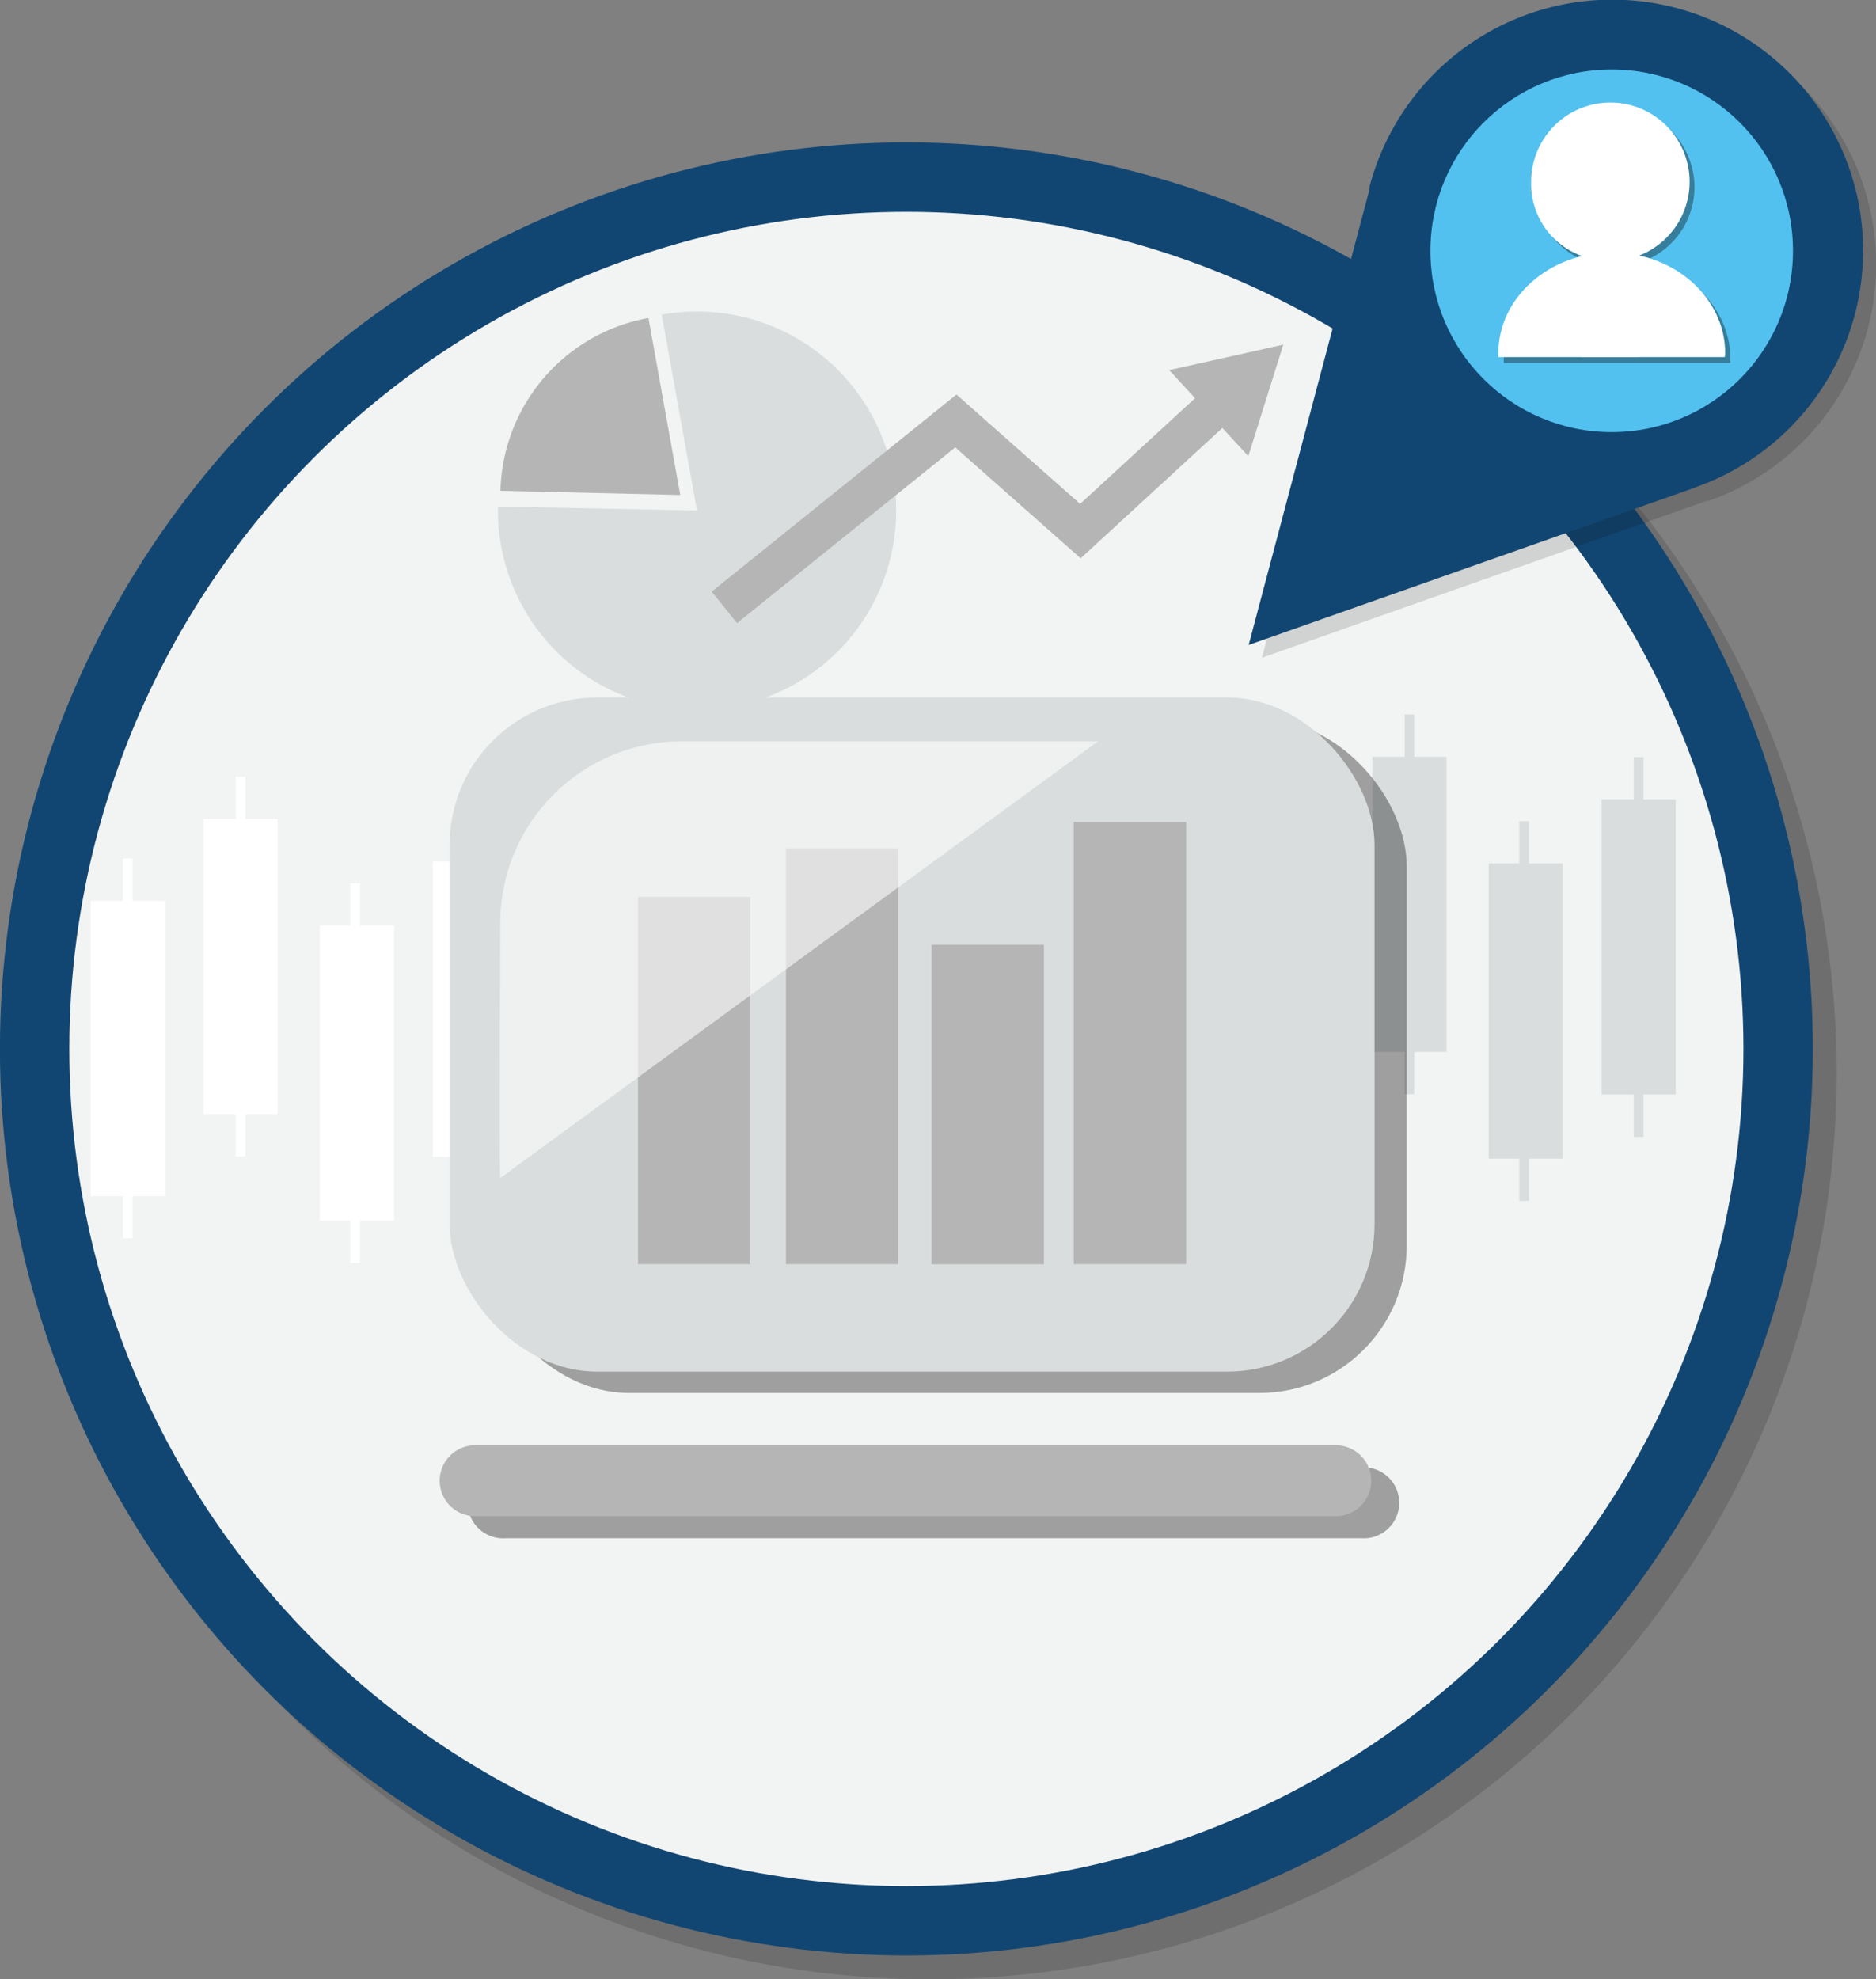 <svg xmlns="http://www.w3.org/2000/svg" xmlns:xlink="http://www.w3.org/1999/xlink" width="152.75" height="161.14" viewBox="0 0 152.75 161.14">
  <rect x="0" y="0" width="152.75" height="161.14" fill="#808080" stroke="none"/>
  <defs>
    <style>
      .cls-1 {
        isolation: isolate;
      }

      .cls-2 {
        opacity: 0.14;
      }

      .cls-2, .cls-8 {
        mix-blend-mode: multiply;
      }

      .cls-11, .cls-3, .cls-5 {
        fill: none;
        stroke-miterlimit: 10;
      }

      .cls-3 {
        stroke: #000;
      }

      .cls-3, .cls-5 {
        stroke-width: 5.65px;
      }

      .cls-4 {
        fill: #f2f4f3;
      }

      .cls-5 {
        stroke: #124672;
      }

      .cls-6 {
        fill: #fff;
      }

      .cls-7 {
        fill: #d9dddd;
      }

      .cls-8 {
        opacity: 0.35;
      }

      .cls-9 {
        fill: #b5b5b5;
      }

      .cls-10 {
        opacity: 0.58;
      }

      .cls-11 {
        stroke: #b5b5b5;
        stroke-width: 3.29px;
      }

      .cls-12 {
        fill: #124672;
      }

      .cls-13 {
        fill: url(#Sfumatura_senza_nome_5);
      }
    </style>
    <linearGradient id="Sfumatura_senza_nome_5" data-name="Sfumatura senza nome 5" x1="116.47" y1="20.42" x2="145.99" y2="20.42" gradientUnits="userSpaceOnUse">
      <stop offset="0" stop-color="#53c1ef"/>
      <stop offset="0.84" stop-color="#53c1ef"/>
    </linearGradient>
  </defs>
  <g class="cls-1">
    <g id="Livello_1" data-name="Livello 1">
      <g>
        <g>
          <g class="cls-2">
            <circle cx="75.74" cy="87.34" r="70.98"/>
            <circle class="cls-3" cx="75.74" cy="87.34" r="70.98"/>
          </g>
          <g>
            <circle class="cls-4" cx="73.8" cy="85.4" r="70.98"/>
            <circle class="cls-5" cx="73.8" cy="85.4" r="70.98"/>
          </g>
        </g>
        <g>
          <polygon class="cls-6" points="41.27 70.14 38.65 70.14 38.65 66.7 37.86 66.7 37.86 70.14 35.24 70.14 35.24 94.17 37.86 94.17 37.86 97.61 38.65 97.61 38.65 94.17 41.27 94.17 41.27 70.14"/>
          <polygon class="cls-6" points="10.79 69.91 10.01 69.91 10.01 73.35 7.38 73.35 7.38 97.38 10.01 97.38 10.01 100.82 10.79 100.82 10.79 97.38 13.42 97.38 13.42 73.35 10.79 73.35 10.79 69.91"/>
          <polygon class="cls-6" points="19.98 63.23 19.2 63.23 19.2 66.67 16.57 66.67 16.57 90.7 19.2 90.7 19.2 94.14 19.98 94.14 19.98 90.7 22.61 90.7 22.61 66.67 19.98 66.67 19.98 63.23"/>
          <polygon class="cls-6" points="29.32 71.91 28.53 71.91 28.53 75.35 26.04 75.35 26.04 99.38 28.53 99.38 28.53 102.82 29.32 102.82 29.32 99.38 32.08 99.38 32.08 75.35 29.32 75.35 29.32 71.91"/>
        </g>
        <g>
          <polygon class="cls-7" points="136.44 65.08 133.82 65.08 133.82 61.64 133.03 61.64 133.03 65.08 130.41 65.08 130.41 89.11 133.03 89.11 133.03 92.56 133.82 92.56 133.82 89.11 136.44 89.11 136.44 65.08"/>
          <polygon class="cls-7" points="105.96 64.85 105.18 64.85 105.18 68.29 102.55 68.29 102.55 92.33 105.18 92.33 105.18 95.77 105.96 95.77 105.96 92.33 108.59 92.33 108.59 68.29 105.96 68.29 105.96 64.85"/>
          <polygon class="cls-7" points="115.15 58.17 114.37 58.17 114.37 61.61 111.74 61.61 111.74 85.64 114.37 85.64 114.37 89.09 115.15 89.09 115.15 85.64 117.78 85.64 117.78 61.61 115.15 61.61 115.15 58.17"/>
          <polygon class="cls-7" points="124.49 66.85 123.7 66.85 123.7 70.29 121.21 70.29 121.21 94.33 123.7 94.33 123.7 97.77 124.49 97.77 124.49 94.33 127.25 94.33 127.25 70.29 124.49 70.29 124.49 66.85"/>
        </g>
        <g>
          <g class="cls-8">
            <rect x="39.23" y="58.53" width="75.31" height="54.88" rx="12"/>
            <path d="M112.54,126H42.47a2.89,2.89,0,1,1,0-5.77h70.07a2.89,2.89,0,0,1,0,5.77Z" transform="translate(-1.33 -0.76)"/>
            <rect x="54.56" y="74.76" width="9.15" height="29.9"/>
            <rect x="66.6" y="70.82" width="9.15" height="33.84"/>
            <rect x="78.47" y="78.66" width="9.15" height="26.01"/>
            <rect x="90.05" y="68.67" width="9.15" height="35.99"/>
            <path d="M59.44,62.86A14.81,14.81,0,0,0,44.67,77.62c0,.89-.07,20,0,20.8L93.37,62.86Z" transform="translate(-1.33 -0.76)"/>
          </g>
          <g>
            <rect class="cls-7" x="36.61" y="56.79" width="75.31" height="54.88" rx="12"/>
            <path class="cls-9" d="M109.92,124.2H39.85a2.89,2.89,0,0,1,0-5.77h70.07a2.89,2.89,0,1,1,0,5.77Z" transform="translate(-1.33 -0.76)"/>
            <rect class="cls-9" x="51.95" y="73.02" width="9.15" height="29.9"/>
            <rect class="cls-9" x="63.99" y="69.08" width="9.15" height="33.84"/>
            <rect class="cls-9" x="75.85" y="76.92" width="9.15" height="26.01"/>
            <rect class="cls-9" x="87.43" y="66.93" width="9.15" height="35.99"/>
            <g class="cls-10">
              <path class="cls-6" d="M56.83,61.11A14.81,14.81,0,0,0,42.06,75.88c0,.89-.07,20,0,20.79L90.75,61.11Z" transform="translate(-1.33 -0.76)"/>
            </g>
          </g>
        </g>
        <g>
          <path class="cls-9" d="M54.13,26.65A14.65,14.65,0,0,0,42.08,40.72l14.64.34Z" transform="translate(-1.33 -0.76)"/>
          <path class="cls-7" d="M58.08,42.32,41.88,42A16.21,16.21,0,1,0,55.21,26.38Z" transform="translate(-1.33 -0.76)"/>
        </g>
        <g>
          <polyline class="cls-11" points="58.98 49.45 77.83 34.27 87.97 43.24 99.44 32.69"/>
          <polygon class="cls-9" points="101.64 37.14 104.49 28.06 95.2 30.13 101.64 37.14"/>
        </g>
        <g>
          <g>
            <g class="cls-2">
              <path d="M140.49,41.53h0A20.42,20.42,0,1,0,118.66,8.44,20.22,20.22,0,0,0,113.94,17h0l-.05.21v0l-9.81,37.1,36.19-12.76h0Z" transform="translate(-1.33 -0.76)"/>
              <circle cx="132.33" cy="21.52" r="14.76"/>
            </g>
            <g>
              <path class="cls-12" d="M139.39,40.43h0a20.43,20.43,0,1,0-26.54-24.5h0l0,.21v0L103,53.27l36.2-12.76h0Z" transform="translate(-1.33 -0.76)"/>
              <circle class="cls-13" cx="131.23" cy="20.42" r="14.76"/>
            </g>
          </g>
          <g>
            <g class="cls-8">
              <path d="M142.23,30c0-4.53-4.13-8.2-9.23-8.2s-9.23,3.67-9.23,8.2c0,.1,0,.21,0,.31h18.43C142.22,30.17,142.23,30.06,142.23,30Z" transform="translate(-1.33 -0.76)"/>
              <polygon points="130.6 23.04 129.18 29.51 130.6 29.51 132.41 29.51 133.9 29.51 132.44 23.04 130.6 23.04"/>
              <path d="M131.43,22.29l.47,1.16h1.87l.5-1.16a7.61,7.61,0,0,1-1.52.16A8.35,8.35,0,0,1,131.43,22.29Z" transform="translate(-1.33 -0.76)"/>
              <path d="M132.85,9.55A6.45,6.45,0,0,0,126.4,16a6.22,6.22,0,0,0,5.14,6.31,9.54,9.54,0,0,0,1.31.14,6.45,6.45,0,1,0,0-12.9Z" transform="translate(-1.33 -0.76)"/>
            </g>
            <g>
              <path class="cls-6" d="M141.8,29.52c0-4.53-4.14-8.2-9.23-8.2s-9.24,3.67-9.24,8.2c0,.1,0,.21,0,.31h18.43C141.78,29.73,141.8,29.62,141.8,29.52Z" transform="translate(-1.33 -0.76)"/>
              <polygon class="cls-6" points="130.16 22.61 128.74 29.07 130.16 29.07 131.97 29.07 133.46 29.07 132 22.61 130.16 22.61"/>
              <g>
                <path class="cls-6" d="M131,21.85l.46,1.16h1.88l.49-1.16a6.94,6.94,0,0,1-1.52.16A8.09,8.09,0,0,1,131,21.85Z" transform="translate(-1.33 -0.76)"/>
                <path class="cls-6" d="M132.41,9.11A6.45,6.45,0,0,0,126,15.56a6.23,6.23,0,0,0,5.15,6.31,9.23,9.23,0,0,0,1.3.14,6.55,6.55,0,0,0,1.34-.14,6.45,6.45,0,0,0-1.34-12.76Z" transform="translate(-1.33 -0.76)"/>
              </g>
            </g>
          </g>
        </g>
      </g>
    </g>
  </g>
</svg>
